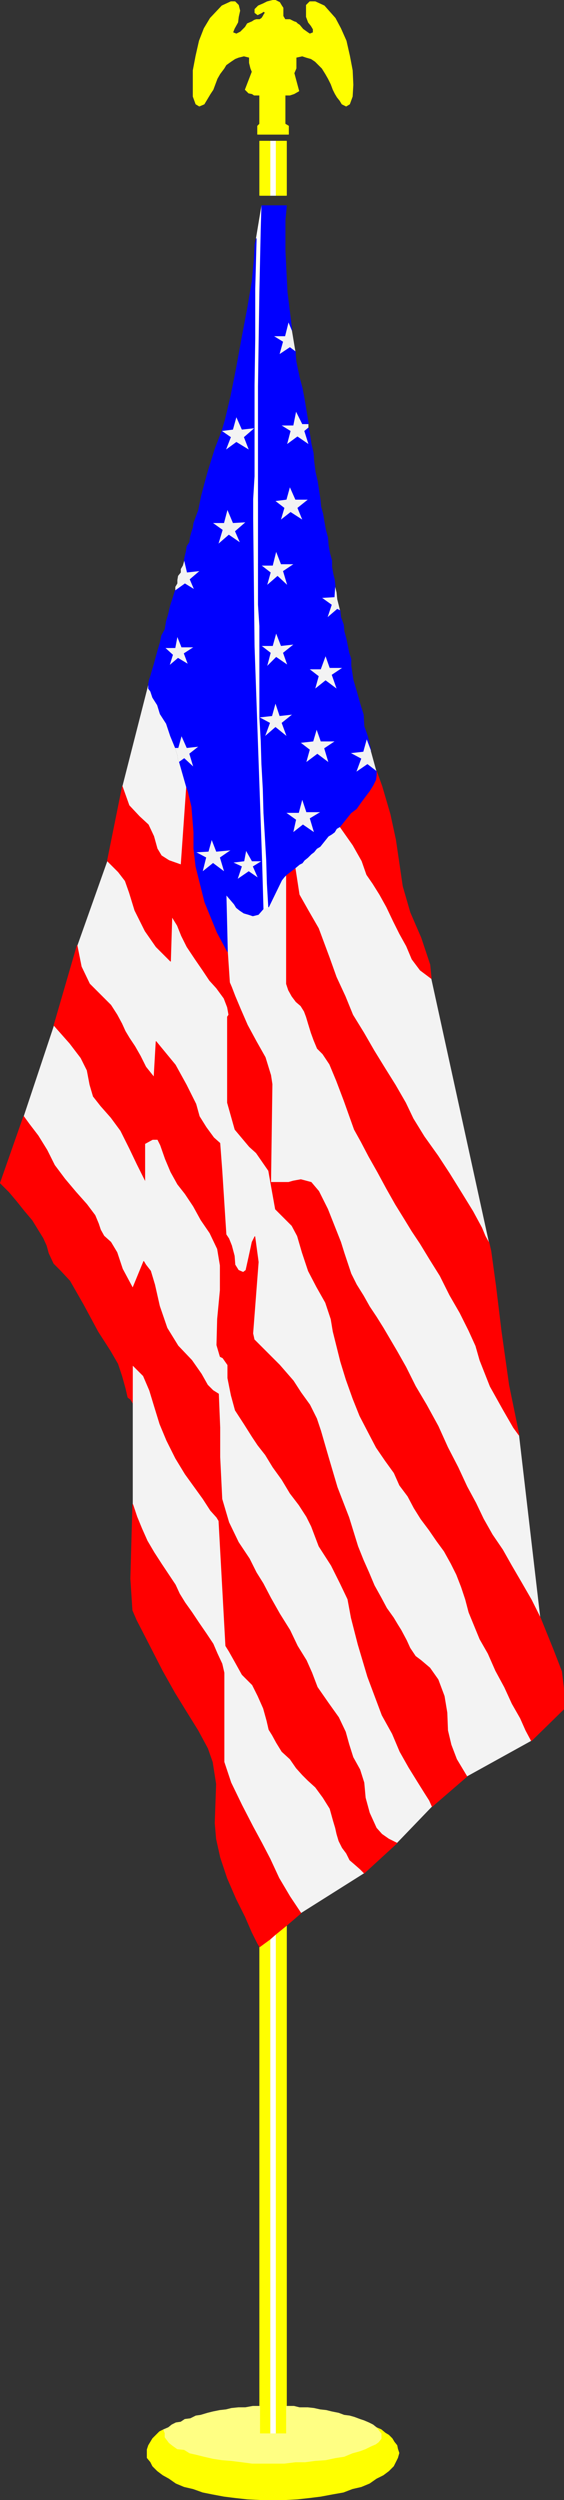 <?xml version="1.0" encoding="UTF-8" standalone="no"?>
<svg
   version="1.0"
   width="35.123mm"
   height="155.626mm"
   id="svg80"
   sodipodi:docname="USA 6.wmf"
   xmlns:inkscape="http://www.inkscape.org/namespaces/inkscape"
   xmlns:sodipodi="http://sodipodi.sourceforge.net/DTD/sodipodi-0.dtd"
   xmlns="http://www.w3.org/2000/svg"
   xmlns:svg="http://www.w3.org/2000/svg">
  <rect width="100%" height="100%" fill="#333333" stroke="none"/>
  <sodipodi:namedview
     id="namedview80"
     pagecolor="#ffffff"
     bordercolor="#000000"
     borderopacity="0.25"
     inkscape:showpageshadow="2"
     inkscape:pageopacity="0.0"
     inkscape:pagecheckerboard="0"
     inkscape:deskcolor="#d1d1d1"
     inkscape:document-units="mm" />
  <defs
     id="defs1">
    <pattern
       id="WMFhbasepattern"
       patternUnits="userSpaceOnUse"
       width="6"
       height="6"
       x="0"
       y="0" />
  </defs>
  <path
     style="fill:#f3f3f3;fill-opacity:1;fill-rule:evenodd;stroke:none"
     d="m 25.274,202.554 -7.106,20.037 0.969,4.848 1.938,4.04 2.584,2.585 2.422,2.424 1.453,2.262 1.13,2.101 0.807,1.778 0.969,1.616 1.292,1.939 1.292,2.262 1.292,2.585 1.938,2.424 0.484,-8.403 4.522,5.494 2.584,4.686 2.261,4.525 0.807,2.909 1.615,2.585 1.776,2.424 1.453,1.293 0.484,6.464 0.807,12.604 0.161,2.424 0.646,0.97 0.646,1.616 0.646,2.424 0.161,2.101 0.807,1.293 1.13,0.485 0.646,-0.485 0.646,-2.909 0.807,-3.717 0.646,-1.293 0.807,5.979 -1.292,16.805 0.323,1.454 2.584,2.585 3.391,3.393 3.23,3.717 1.776,2.747 2.099,2.909 1.615,3.232 0.969,2.909 1.776,6.14 2.099,7.11 2.745,7.11 2.099,6.787 1.292,3.232 1.292,2.909 1.292,3.07 1.615,2.909 1.292,2.424 1.615,2.262 0.969,1.616 0.807,1.293 1.292,2.424 0.807,1.778 1.292,1.939 1.292,0.97 2.099,1.778 1.938,2.747 1.453,3.878 0.646,3.878 0.162,4.201 0.807,3.393 1.292,3.393 2.422,4.04 15.181,-8.403 -1.292,-2.424 -1.292,-2.909 -1.938,-3.393 -1.776,-3.878 -2.099,-3.878 -1.776,-4.04 -1.938,-3.393 -2.584,-6.302 -0.807,-3.07 -0.969,-2.909 -1.13,-2.909 -1.292,-2.585 -1.615,-2.909 -1.776,-2.424 -1.776,-2.585 -1.938,-2.585 -1.615,-2.585 -1.453,-2.747 -1.938,-2.585 -1.292,-2.909 -2.099,-2.909 -2.099,-3.07 -1.776,-3.393 -2.099,-4.04 -1.615,-4.04 -1.615,-4.525 -1.292,-4.201 -0.969,-3.878 -0.807,-3.232 -0.484,-2.909 -1.292,-3.878 -2.099,-3.717 -1.938,-3.717 -1.453,-4.363 -1.13,-3.878 -1.292,-2.424 -1.776,-1.778 -1.13,-1.131 -0.969,-0.97 -1.13,-6.302 -0.484,-2.747 -2.907,-4.201 -1.615,-1.454 -3.391,-4.04 -1.776,-6.302 V 239.236 l 0.323,-0.485 -0.323,-1.778 -0.807,-2.101 -1.776,-2.424 -1.615,-1.778 -1.615,-2.424 -1.776,-2.585 -1.938,-2.909 -1.292,-2.585 -0.969,-2.424 -1.292,-2.101 -0.323,10.503 -0.969,-0.97 -2.422,-2.424 -2.584,-3.717 -2.422,-4.848 -1.292,-4.201 -0.969,-2.747 -1.615,-2.101 -2.584,-2.585 z"
     id="path1" />
  <path
     style="fill:#ff0000;fill-opacity:1;fill-rule:evenodd;stroke:none"
     d="m 18.168,222.43 -5.491,18.906 3.714,4.201 2.584,3.393 1.453,2.909 0.646,3.393 0.807,2.747 1.776,2.262 2.422,2.747 2.261,3.07 2.099,4.201 1.776,3.717 1.453,2.909 0.484,0.97 v -8.726 l 1.776,-0.97 h 1.13 l 0.646,1.293 1.13,3.232 1.292,3.07 1.615,2.909 1.776,2.262 1.938,2.909 1.776,3.232 2.099,3.07 1.776,3.717 0.646,3.878 v 5.817 l -0.646,6.787 -0.161,6.14 0.807,2.747 0.646,0.323 1.13,1.616 v 1.293 1.778 l 0.807,4.04 0.969,3.555 2.099,3.232 1.938,3.07 1.292,1.939 1.776,2.262 1.776,2.909 2.099,2.909 1.938,3.232 2.099,2.747 1.776,2.747 1.13,2.262 1.776,4.686 2.907,4.525 2.099,4.201 1.776,3.717 0.807,4.363 1.615,6.302 2.261,7.595 3.391,9.049 2.422,4.363 1.776,4.201 2.099,3.717 2.099,3.393 1.615,2.585 1.13,1.778 0.646,1.454 8.236,-7.11 -2.422,-4.04 -1.292,-3.393 -0.807,-3.393 -0.162,-4.201 -0.646,-3.878 -1.453,-3.878 -1.938,-2.747 -2.099,-1.778 -1.292,-0.97 -1.292,-1.939 -0.807,-1.778 -1.292,-2.424 -0.807,-1.293 -0.969,-1.616 -1.615,-2.262 -1.292,-2.424 -1.615,-2.909 -1.292,-3.07 -1.292,-2.909 -1.292,-3.232 -2.099,-6.787 -2.745,-7.11 -2.099,-7.11 -1.776,-6.14 -0.969,-2.909 -1.615,-3.232 -2.099,-2.909 -1.776,-2.747 -3.23,-3.717 -3.391,-3.393 -2.584,-2.585 -0.323,-1.454 1.292,-16.805 -0.807,-5.979 -0.646,1.293 -0.807,3.717 -0.646,2.909 -0.646,0.485 -1.13,-0.485 -0.807,-1.293 -0.161,-2.101 -0.646,-2.424 -0.646,-1.616 -0.646,-0.97 -0.161,-2.424 -0.807,-12.604 -0.484,-6.464 -1.453,-1.293 -1.776,-2.424 -1.615,-2.585 -0.807,-2.909 -2.261,-4.525 -2.584,-4.686 -4.522,-5.494 -0.484,8.403 -1.938,-2.424 -1.292,-2.585 -1.292,-2.262 -1.292,-1.939 -0.969,-1.616 -0.807,-1.778 -1.13,-2.101 -1.453,-2.262 -2.422,-2.424 -2.584,-2.585 -1.938,-4.04 -0.969,-4.848 v 0 z"
     id="path2" />
  <path
     style="fill:none;stroke:#ff0000;stroke-width:0.161px;stroke-linecap:round;stroke-linejoin:round;stroke-miterlimit:4;stroke-dasharray:none;stroke-opacity:1"
     d="m 18.168,222.43 -5.491,18.906 3.714,4.201 2.584,3.393 1.453,2.909 0.646,3.393 0.807,2.747 1.776,2.262 2.422,2.747 2.261,3.07 2.099,4.201 1.776,3.717 1.453,2.909 0.484,0.97 v -8.726 l 1.776,-0.97 h 1.13 l 0.646,1.293 1.13,3.232 1.292,3.07 1.615,2.909 1.776,2.262 1.938,2.909 1.776,3.232 2.099,3.07 1.776,3.717 0.646,3.878 v 5.817 l -0.646,6.787 -0.161,6.14 0.807,2.747 0.646,0.323 1.13,1.616 v 1.293 1.778 l 0.807,4.04 0.969,3.555 2.099,3.232 1.938,3.07 1.292,1.939 1.776,2.262 1.776,2.909 2.099,2.909 1.938,3.232 2.099,2.747 1.776,2.747 1.13,2.262 1.776,4.686 2.907,4.525 2.099,4.201 1.776,3.717 0.807,4.363 1.615,6.302 2.261,7.595 3.391,9.049 2.422,4.363 1.776,4.201 2.099,3.717 2.099,3.393 1.615,2.585 1.13,1.778 0.646,1.454 8.236,-7.11 -2.422,-4.04 -1.292,-3.393 -0.807,-3.393 -0.162,-4.201 -0.646,-3.878 -1.453,-3.878 -1.938,-2.747 -2.099,-1.778 -1.292,-0.97 -1.292,-1.939 -0.807,-1.778 -1.292,-2.424 -0.807,-1.293 -0.969,-1.616 -1.615,-2.262 -1.292,-2.424 -1.615,-2.909 -1.292,-3.07 -1.292,-2.909 -1.292,-3.232 -2.099,-6.787 -2.745,-7.11 -2.099,-7.11 -1.776,-6.14 -0.969,-2.909 -1.615,-3.232 -2.099,-2.909 -1.776,-2.747 -3.23,-3.717 -3.391,-3.393 -2.584,-2.585 -0.323,-1.454 1.292,-16.805 -0.807,-5.979 -0.646,1.293 -0.807,3.717 -0.646,2.909 -0.646,0.485 -1.13,-0.485 -0.807,-1.293 -0.161,-2.101 -0.646,-2.424 -0.646,-1.616 -0.646,-0.97 -0.161,-2.424 -0.807,-12.604 -0.484,-6.464 -1.453,-1.293 -1.776,-2.424 -1.615,-2.585 -0.807,-2.909 -2.261,-4.525 -2.584,-4.686 -4.522,-5.494 -0.484,8.403 -1.938,-2.424 -1.292,-2.585 -1.292,-2.262 -1.292,-1.939 -0.969,-1.616 -0.807,-1.778 -1.13,-2.101 -1.453,-2.262 -2.422,-2.424 -2.584,-2.585 -1.938,-4.04 -0.969,-4.848 v 0"
     id="path3" />
  <path
     style="fill:#f3f3f3;fill-opacity:1;fill-rule:evenodd;stroke:none"
     d="m 12.677,241.336 -7.106,21.33 1.292,1.778 2.099,2.747 2.099,3.393 1.776,3.555 2.422,3.232 2.584,3.07 2.584,2.909 1.938,2.585 0.807,1.939 0.484,1.454 0.807,1.454 1.615,1.454 1.453,2.424 1.292,3.878 2.422,4.525 2.584,-6.302 0.484,0.808 1.13,1.454 0.969,3.232 1.13,5.009 1.776,5.171 2.584,4.201 3.23,3.393 2.261,3.232 1.453,2.585 1.292,1.293 1.292,0.808 0.323,7.918 v 6.948 l 0.484,9.857 1.615,5.494 2.261,4.686 2.584,3.878 1.615,3.232 1.615,2.585 1.776,3.393 2.099,3.717 2.422,3.878 1.776,3.717 2.099,3.393 1.292,2.909 1.292,3.393 2.584,3.717 2.422,3.393 1.615,3.393 0.807,2.909 0.969,3.07 1.615,2.909 0.969,3.07 0.323,3.555 0.969,3.555 1.615,3.555 1.292,1.454 1.615,1.131 1.938,0.97 8.236,-8.564 -0.646,-1.454 -1.13,-1.778 -1.615,-2.585 -2.099,-3.393 -2.099,-3.717 -1.776,-4.201 -2.422,-4.363 -3.391,-9.049 -2.261,-7.595 -1.615,-6.302 -0.807,-4.363 -1.776,-3.717 -2.099,-4.201 -2.907,-4.525 -1.776,-4.686 -1.13,-2.262 -1.776,-2.747 -2.099,-2.747 -1.938,-3.232 -2.099,-2.909 -1.776,-2.909 -1.776,-2.262 -1.292,-1.939 -1.938,-3.07 -2.099,-3.232 -0.969,-3.555 -0.807,-4.04 v -1.778 -1.293 l -1.13,-1.616 -0.646,-0.323 -0.807,-2.747 0.161,-6.14 0.646,-6.787 v -5.817 l -0.646,-3.878 -1.776,-3.717 -2.099,-3.07 -1.776,-3.232 -1.938,-2.909 -1.776,-2.262 -1.615,-2.909 -1.292,-3.07 -1.13,-3.232 -0.646,-1.293 h -1.13 l -1.776,0.97 v 8.726 l -0.484,-0.97 -1.453,-2.909 -1.776,-3.717 -2.099,-4.201 -2.261,-3.07 -2.422,-2.747 -1.776,-2.262 -0.807,-2.747 -0.646,-3.393 -1.453,-2.909 -2.584,-3.393 -3.714,-4.201 z"
     id="path4" />
  <path
     style="fill:#ff0000;fill-opacity:1;fill-rule:evenodd;stroke:none"
     d="m 5.572,262.666 -5.491,15.674 2.099,2.101 1.776,2.101 1.938,2.424 1.776,2.101 1.292,2.101 1.292,2.101 0.807,1.778 0.484,1.778 1.13,2.424 1.615,1.616 2.261,2.424 3.23,5.656 3.391,6.302 2.907,4.525 1.776,3.07 0.969,2.909 0.807,2.909 0.484,2.101 0.646,0.485 0.484,0.808 v -8.726 l 2.422,2.424 1.453,3.393 1.13,3.717 1.292,4.201 1.615,3.878 2.099,4.201 2.261,3.717 2.099,2.909 2.099,2.909 1.776,2.747 1.453,1.616 0.484,0.808 1.615,29.41 0.807,1.293 1.453,2.585 1.615,2.909 2.422,2.424 1.292,2.585 1.292,2.909 0.807,2.909 0.484,2.101 0.807,1.293 0.969,1.778 1.292,2.101 1.938,1.778 1.453,2.101 1.453,1.616 1.292,1.293 1.776,1.616 1.776,2.424 1.615,2.585 0.807,2.909 0.484,1.616 0.323,1.454 0.484,1.616 0.807,1.616 0.969,1.293 0.807,1.616 1.13,0.97 1.292,1.131 0.969,0.97 7.752,-7.11 -1.938,-0.97 -1.615,-1.131 -1.292,-1.454 -1.615,-3.555 -0.969,-3.555 -0.323,-3.555 -0.969,-3.07 -1.615,-2.909 -0.969,-3.07 -0.807,-2.909 -1.615,-3.393 -2.422,-3.393 -2.584,-3.717 -1.292,-3.393 -1.292,-2.909 -2.099,-3.393 -1.776,-3.717 -2.422,-3.878 -2.099,-3.717 -1.776,-3.393 -1.615,-2.585 -1.615,-3.232 -2.584,-3.878 -2.261,-4.686 -1.615,-5.494 -0.484,-9.857 v -6.948 l -0.323,-7.918 -1.292,-0.808 -1.292,-1.293 -1.453,-2.585 -2.261,-3.232 -3.23,-3.393 -2.584,-4.201 -1.776,-5.171 -1.13,-5.009 -0.969,-3.232 -1.13,-1.454 -0.484,-0.808 -2.584,6.302 -2.422,-4.525 -1.292,-3.878 -1.453,-2.424 -1.615,-1.454 -0.807,-1.454 -0.484,-1.454 -0.807,-1.939 -1.938,-2.585 -2.584,-2.909 -2.584,-3.07 -2.422,-3.232 -1.776,-3.555 -2.099,-3.393 -2.099,-2.747 -1.292,-1.778 z"
     id="path5" />
  <path
     style="fill:none;stroke:#ff0000;stroke-width:0.161px;stroke-linecap:round;stroke-linejoin:round;stroke-miterlimit:4;stroke-dasharray:none;stroke-opacity:1"
     d="m 5.572,262.666 -5.491,15.674 2.099,2.101 1.776,2.101 1.938,2.424 1.776,2.101 1.292,2.101 1.292,2.101 0.807,1.778 0.484,1.778 1.13,2.424 1.615,1.616 2.261,2.424 3.23,5.656 3.391,6.302 2.907,4.525 1.776,3.07 0.969,2.909 0.807,2.909 0.484,2.101 0.646,0.485 0.484,0.808 v -8.726 l 2.422,2.424 1.453,3.393 1.13,3.717 1.292,4.201 1.615,3.878 2.099,4.201 2.261,3.717 2.099,2.909 2.099,2.909 1.776,2.747 1.453,1.616 0.484,0.808 1.615,29.41 0.807,1.293 1.453,2.585 1.615,2.909 2.422,2.424 1.292,2.585 1.292,2.909 0.807,2.909 0.484,2.101 0.807,1.293 0.969,1.778 1.292,2.101 1.938,1.778 1.453,2.101 1.453,1.616 1.292,1.293 1.776,1.616 1.776,2.424 1.615,2.585 0.807,2.909 0.484,1.616 0.323,1.454 0.484,1.616 0.807,1.616 0.969,1.293 0.807,1.616 1.13,0.97 1.292,1.131 0.969,0.97 7.752,-7.11 -1.938,-0.97 -1.615,-1.131 -1.292,-1.454 -1.615,-3.555 -0.969,-3.555 -0.323,-3.555 -0.969,-3.07 -1.615,-2.909 -0.969,-3.07 -0.807,-2.909 -1.615,-3.393 -2.422,-3.393 -2.584,-3.717 -1.292,-3.393 -1.292,-2.909 -2.099,-3.393 -1.776,-3.717 -2.422,-3.878 -2.099,-3.717 -1.776,-3.393 -1.615,-2.585 -1.615,-3.232 -2.584,-3.878 -2.261,-4.686 -1.615,-5.494 -0.484,-9.857 v -6.948 l -0.323,-7.918 -1.292,-0.808 -1.292,-1.293 -1.453,-2.585 -2.261,-3.232 -3.23,-3.393 -2.584,-4.201 -1.776,-5.171 -1.13,-5.009 -0.969,-3.232 -1.13,-1.454 -0.484,-0.808 -2.584,6.302 -2.422,-4.525 -1.292,-3.878 -1.453,-2.424 -1.615,-1.454 -0.807,-1.454 -0.484,-1.454 -0.807,-1.939 -1.938,-2.585 -2.584,-2.909 -2.584,-3.07 -2.422,-3.232 -1.776,-3.555 -2.099,-3.393 -2.099,-2.747 -1.292,-1.778 v 0"
     id="path6" />
  <path
     style="fill:#f3f3f3;fill-opacity:1;fill-rule:evenodd;stroke:none"
     d="m 63.226,213.381 -1.292,0.485 -1.13,1.293 -1.292,0.323 -0.969,-0.323 -1.13,-0.323 -0.969,-0.646 -0.807,-0.646 -0.484,-0.808 -1.938,-2.262 0.323,13.412 0.484,7.272 0.484,1.131 0.807,2.101 1.292,3.07 1.615,3.717 2.099,3.878 2.099,3.717 1.292,4.201 0.323,2.101 -0.323,23.108 h 4.199 l 1.13,-0.323 1.776,-0.323 2.422,0.646 1.776,2.101 2.099,4.201 3.068,7.756 0.807,2.585 0.807,2.424 0.807,2.424 1.292,2.585 1.615,2.585 1.453,2.585 1.615,2.424 1.615,2.585 1.615,2.747 1.615,2.747 2.099,3.717 2.261,4.525 2.584,4.363 2.745,5.009 2.261,5.009 2.422,4.686 2.099,4.525 2.099,3.878 1.776,3.717 2.099,3.717 2.422,3.555 2.099,3.717 2.261,3.878 2.422,4.201 2.099,4.201 -5.006,-42.983 -1.292,-1.778 -2.422,-4.201 -3.068,-5.494 -2.422,-6.14 -0.969,-3.393 -1.615,-3.555 -2.099,-4.201 -2.422,-4.201 -2.261,-4.525 -2.422,-3.878 -2.261,-3.717 -1.938,-2.909 -1.776,-2.909 -2.099,-3.393 -2.099,-3.717 -2.099,-3.878 -2.099,-3.717 -1.776,-3.393 -1.615,-2.909 -0.807,-2.262 -1.615,-4.525 -1.776,-4.686 -1.615,-3.878 -1.615,-2.424 -1.292,-1.293 -0.807,-1.939 -0.646,-1.778 -0.646,-2.101 -0.484,-1.616 -0.484,-1.293 -0.807,-1.293 -1.13,-0.97 -0.969,-1.293 -0.807,-1.454 -0.323,-0.97 -0.161,-0.485 v -25.693 l -0.484,0.485 -0.646,0.808 -3.068,6.302 z"
     id="path7" />
  <path
     style="fill:#ffffff;fill-opacity:1;fill-rule:evenodd;stroke:none"
     d="m 63.226,213.381 -0.323,-5.494 -0.161,-5.494 -0.323,-5.656 -0.323,-5.494 -0.161,-5.656 -0.323,-5.817 -0.161,-5.494 -0.323,-5.494 v -4.201 -4.201 -4.201 -4.201 -4.686 l -0.323,-5.009 v -4.686 -4.848 -3.878 -3.717 -3.555 -3.717 -26.986 L 61.126,68.757 61.449,53.891 61.611,48.396 60.319,56.153 59.996,67.949 v 11.635 l -0.161,10.988 v 10.18 5.817 5.494 l -0.323,5.333 v 4.848 l 0.323,29.733 1.776,50.578 0.323,11.311 1.292,-0.485 z"
     id="path8" />
  <path
     style="fill:none;stroke:#ffffff;stroke-width:0.161px;stroke-linecap:round;stroke-linejoin:round;stroke-miterlimit:4;stroke-dasharray:none;stroke-opacity:1"
     d="m 63.226,213.381 -0.323,-5.494 -0.161,-5.494 -0.323,-5.656 -0.323,-5.494 -0.161,-5.656 -0.323,-5.817 -0.161,-5.494 -0.323,-5.494 v -4.201 -4.201 -4.201 -4.201 -4.686 l -0.323,-5.009 v -4.686 -4.848 -3.878 -3.717 -3.555 -3.717 -26.986 L 61.126,68.757 61.449,53.891 61.611,48.396 60.319,56.153 59.996,67.949 v 11.635 l -0.161,10.988 v 10.18 5.817 5.494 l -0.323,5.333 v 4.848 l 0.323,29.733 1.776,50.578 0.323,11.311 1.292,-0.485 v 0"
     id="path9" />
  <path
     style="fill:#ff0000;fill-opacity:1;fill-rule:evenodd;stroke:none"
     d="m 69.524,204.17 -2.099,1.616 v 25.693 l 0.161,0.485 0.323,0.97 0.807,1.454 0.969,1.293 1.13,0.97 0.807,1.293 0.484,1.293 0.484,1.616 0.646,2.101 0.646,1.778 0.807,1.939 1.292,1.293 1.615,2.424 1.615,3.878 1.776,4.686 1.615,4.525 0.807,2.262 1.615,2.909 1.776,3.393 2.099,3.717 2.099,3.878 2.099,3.717 2.099,3.393 1.776,2.909 1.938,2.909 2.261,3.717 2.422,3.878 2.261,4.525 2.422,4.201 2.099,4.201 1.615,3.555 0.969,3.393 2.422,6.14 3.068,5.494 2.422,4.201 1.292,1.778 -2.422,-11.796 -1.776,-12.604 -1.292,-10.665 -1.13,-8.241 -0.484,-2.101 -0.807,-1.454 -0.807,-1.939 -2.099,-3.878 -2.584,-4.201 -2.907,-4.686 -2.745,-4.201 -3.23,-4.525 -2.584,-4.201 -1.776,-3.717 -2.422,-4.201 -2.422,-3.878 -2.584,-4.201 -2.422,-4.201 -2.584,-4.201 -1.776,-4.363 -2.099,-4.525 -1.615,-4.525 -2.584,-6.948 -2.422,-4.201 -2.099,-3.717 z"
     id="path10" />
  <path
     style="fill:none;stroke:#ff0000;stroke-width:0.161px;stroke-linecap:round;stroke-linejoin:round;stroke-miterlimit:4;stroke-dasharray:none;stroke-opacity:1"
     d="m 69.524,204.17 -2.099,1.616 v 25.693 l 0.161,0.485 0.323,0.97 0.807,1.454 0.969,1.293 1.13,0.97 0.807,1.293 0.484,1.293 0.484,1.616 0.646,2.101 0.646,1.778 0.807,1.939 1.292,1.293 1.615,2.424 1.615,3.878 1.776,4.686 1.615,4.525 0.807,2.262 1.615,2.909 1.776,3.393 2.099,3.717 2.099,3.878 2.099,3.717 2.099,3.393 1.776,2.909 1.938,2.909 2.261,3.717 2.422,3.878 2.261,4.525 2.422,4.201 2.099,4.201 1.615,3.555 0.969,3.393 2.422,6.14 3.068,5.494 2.422,4.201 1.292,1.778 -2.422,-11.796 -1.776,-12.604 -1.292,-10.665 -1.13,-8.241 -0.484,-2.101 -0.807,-1.454 -0.807,-1.939 -2.099,-3.878 -2.584,-4.201 -2.907,-4.686 -2.745,-4.201 -3.23,-4.525 -2.584,-4.201 -1.776,-3.717 -2.422,-4.201 -2.422,-3.878 -2.584,-4.201 -2.422,-4.201 -2.584,-4.201 -1.776,-4.363 -2.099,-4.525 -1.615,-4.525 -2.584,-6.948 -2.422,-4.201 -2.099,-3.717 -0.969,-6.302 v 0"
     id="path11" />
  <path
     style="fill:#ff0000;fill-opacity:1;fill-rule:evenodd;stroke:none"
     d="m 63.71,278.179 1.13,6.302 0.969,0.97 1.13,1.131 1.776,1.778 1.292,2.424 1.13,3.878 1.453,4.363 1.938,3.717 2.099,3.717 1.292,3.878 0.484,2.909 0.807,3.232 0.969,3.878 1.292,4.201 1.615,4.525 1.615,4.04 2.099,4.04 1.776,3.393 2.099,3.07 2.099,2.909 1.292,2.909 1.938,2.585 1.453,2.747 1.615,2.585 1.938,2.585 1.776,2.585 1.776,2.424 1.615,2.909 1.292,2.585 1.13,2.909 0.969,2.909 0.807,3.07 2.584,6.302 1.938,3.393 1.776,4.04 2.099,3.878 1.776,3.878 1.938,3.393 1.292,2.909 1.292,2.424 7.59,-7.433 v -4.848 l -0.484,-4.04 -1.938,-5.009 -3.068,-7.595 -2.099,-4.201 -2.422,-4.201 -2.261,-3.878 -2.099,-3.717 -2.422,-3.555 -2.099,-3.717 -1.776,-3.717 -2.099,-3.878 -2.099,-4.525 -2.422,-4.686 -2.261,-5.009 -2.745,-5.009 -2.584,-4.363 -2.261,-4.525 -2.099,-3.717 -1.615,-2.747 -1.615,-2.747 -1.615,-2.585 -1.615,-2.424 -1.453,-2.585 -1.615,-2.585 -1.292,-2.585 -0.807,-2.424 -0.807,-2.424 -0.807,-2.585 -3.068,-7.756 -2.099,-4.201 -1.776,-2.101 -2.422,-0.646 -1.776,0.323 -1.13,0.323 h -4.199 z"
     id="path12" />
  <path
     style="fill:none;stroke:#ff0000;stroke-width:0.161px;stroke-linecap:round;stroke-linejoin:round;stroke-miterlimit:4;stroke-dasharray:none;stroke-opacity:1"
     d="m 63.71,278.179 1.13,6.302 0.969,0.97 1.13,1.131 1.776,1.778 1.292,2.424 1.13,3.878 1.453,4.363 1.938,3.717 2.099,3.717 1.292,3.878 0.484,2.909 0.807,3.232 0.969,3.878 1.292,4.201 1.615,4.525 1.615,4.04 2.099,4.04 1.776,3.393 2.099,3.07 2.099,2.909 1.292,2.909 1.938,2.585 1.453,2.747 1.615,2.585 1.938,2.585 1.776,2.585 1.776,2.424 1.615,2.909 1.292,2.585 1.13,2.909 0.969,2.909 0.807,3.07 2.584,6.302 1.938,3.393 1.776,4.04 2.099,3.878 1.776,3.878 1.938,3.393 1.292,2.909 1.292,2.424 7.59,-7.433 v -4.848 l -0.484,-4.04 -1.938,-5.009 -3.068,-7.595 -2.099,-4.201 -2.422,-4.201 -2.261,-3.878 -2.099,-3.717 -2.422,-3.555 -2.099,-3.717 -1.776,-3.717 -2.099,-3.878 -2.099,-4.525 -2.422,-4.686 -2.261,-5.009 -2.745,-5.009 -2.584,-4.363 -2.261,-4.525 -2.099,-3.717 -1.615,-2.747 -1.615,-2.747 -1.615,-2.585 -1.615,-2.424 -1.453,-2.585 -1.615,-2.585 -1.292,-2.585 -0.807,-2.424 -0.807,-2.424 -0.807,-2.585 -3.068,-7.756 -2.099,-4.201 -1.776,-2.101 -2.422,-0.646 -1.776,0.323 -1.13,0.323 h -4.199 v 0"
     id="path13" />
  <path
     style="fill:#f3f3f3;fill-opacity:1;fill-rule:evenodd;stroke:none"
     d="m 31.249,330.05 v 23.915 l 0.484,1.454 0.484,1.454 1.13,2.747 1.292,2.909 1.615,2.747 1.776,2.747 1.615,2.424 1.615,2.424 0.969,2.101 1.292,2.101 1.615,2.262 1.615,2.424 1.776,2.585 1.615,2.424 0.969,2.262 1.13,2.424 0.484,2.101 v 21.007 l 1.615,4.848 2.584,5.333 2.584,5.009 2.099,3.878 1.938,3.717 2.099,4.525 2.584,4.363 2.584,3.878 14.858,-9.372 -0.969,-0.97 -1.292,-1.131 -1.13,-0.97 -0.807,-1.616 -0.969,-1.293 -0.807,-1.616 -0.484,-1.616 -0.323,-1.454 -0.484,-1.616 -0.807,-2.909 -1.615,-2.585 -1.776,-2.424 -1.776,-1.616 -1.292,-1.293 -1.453,-1.616 -1.453,-2.101 -1.938,-1.778 -1.292,-2.101 -0.969,-1.778 -0.807,-1.293 -0.484,-2.101 -0.807,-2.909 -1.292,-2.909 -1.292,-2.585 -2.422,-2.424 -1.615,-2.909 -1.453,-2.585 -0.807,-1.293 -1.615,-29.41 -0.484,-0.808 -1.453,-1.616 -1.776,-2.747 -2.099,-2.909 -2.099,-2.909 -2.261,-3.717 -2.099,-4.201 -1.615,-3.878 -1.292,-4.201 -1.13,-3.717 -1.453,-3.393 -2.422,-2.424 z"
     id="path14" />
  <path
     style="fill:#ffff00;fill-opacity:1;fill-rule:evenodd;stroke:none"
     d="M 67.424,566.134 V 453.021 l -2.584,2.101 v 117.477 h 2.584 v -6.464 z"
     id="path15" />
  <path
     style="fill:none;stroke:#ffff00;stroke-width:0.161px;stroke-linecap:round;stroke-linejoin:round;stroke-miterlimit:4;stroke-dasharray:none;stroke-opacity:1"
     d="M 67.424,566.134 V 453.021 l -2.584,2.101 v 117.477 h 2.584 v -6.464 0"
     id="path16" />
  <path
     style="fill:#ffffff;fill-opacity:1;fill-rule:evenodd;stroke:none"
     d="m 63.387,456.252 0.161,116.346 h 1.292 V 455.121 l -1.292,1.131 v 0 z"
     id="path17" />
  <path
     style="fill:none;stroke:#ffffff;stroke-width:0.161px;stroke-linecap:round;stroke-linejoin:round;stroke-miterlimit:4;stroke-dasharray:none;stroke-opacity:1"
     d="m 63.387,456.252 0.161,116.346 h 1.292 V 455.121 l -1.292,1.131 v 0"
     id="path18" />
  <path
     style="fill:#ffff00;fill-opacity:1;fill-rule:evenodd;stroke:none"
     d="m 61.126,566.134 v 6.464 h 2.422 v -116.346 l -2.422,1.778 v 108.104 z"
     id="path19" />
  <path
     style="fill:none;stroke:#ffff00;stroke-width:0.161px;stroke-linecap:round;stroke-linejoin:round;stroke-miterlimit:4;stroke-dasharray:none;stroke-opacity:1"
     d="m 61.126,566.134 v 6.464 h 2.422 v -116.346 l -2.422,1.778 v 108.104 0"
     id="path20" />
  <path
     style="fill:#ff0000;fill-opacity:1;fill-rule:evenodd;stroke:none"
     d="m 31.249,353.965 -0.484,17.452 0.484,7.433 0.969,2.262 2.745,5.332 3.391,6.625 2.907,5.171 2.584,4.201 2.907,4.686 2.261,4.201 1.13,3.232 0.807,5.171 -0.323,9.211 0.323,3.717 0.969,4.363 1.615,4.848 2.099,4.848 2.099,4.201 1.615,3.717 1.292,2.585 0.484,0.808 2.422,-1.778 1.292,-1.131 2.584,-2.101 3.391,-2.909 -2.584,-3.878 -2.584,-4.363 -2.099,-4.525 -1.938,-3.717 -2.099,-3.878 -2.584,-5.009 -2.584,-5.333 -1.615,-4.848 v -21.007 l -0.484,-2.101 -1.13,-2.424 -0.969,-2.262 -1.615,-2.424 -1.776,-2.585 -1.615,-2.424 -1.615,-2.262 -1.292,-2.101 -0.969,-2.101 -1.615,-2.424 -1.615,-2.424 -1.776,-2.747 -1.615,-2.747 -1.292,-2.909 -1.13,-2.747 -0.484,-1.454 -0.484,-1.454 z"
     id="path21" />
  <path
     style="fill:none;stroke:#ff0000;stroke-width:0.161px;stroke-linecap:round;stroke-linejoin:round;stroke-miterlimit:4;stroke-dasharray:none;stroke-opacity:1"
     d="m 31.249,353.965 -0.484,17.452 0.484,7.433 0.969,2.262 2.745,5.332 3.391,6.625 2.907,5.171 2.584,4.201 2.907,4.686 2.261,4.201 1.13,3.232 0.807,5.171 -0.323,9.211 0.323,3.717 0.969,4.363 1.615,4.848 2.099,4.848 2.099,4.201 1.615,3.717 1.292,2.585 0.484,0.808 2.422,-1.778 1.292,-1.131 2.584,-2.101 3.391,-2.909 -2.584,-3.878 -2.584,-4.363 -2.099,-4.525 -1.938,-3.717 -2.099,-3.878 -2.584,-5.009 -2.584,-5.333 -1.615,-4.848 v -21.007 l -0.484,-2.101 -1.13,-2.424 -0.969,-2.262 -1.615,-2.424 -1.776,-2.585 -1.615,-2.424 -1.615,-2.262 -1.292,-2.101 -0.969,-2.101 -1.615,-2.424 -1.615,-2.424 -1.776,-2.747 -1.615,-2.747 -1.292,-2.909 -1.13,-2.747 -0.484,-1.454 -0.484,-1.454 v 0"
     id="path22" />
  <path
     style="fill:#f3f3f3;fill-opacity:1;fill-rule:evenodd;stroke:none"
     d="m 80.021,194.475 -0.807,0.485 -0.484,0.808 -0.646,0.485 -0.807,0.485 -0.646,0.808 -0.646,0.808 -0.646,0.808 -0.807,0.485 -0.646,0.808 -0.646,0.485 -0.807,0.808 -0.807,0.646 -0.484,0.646 -0.646,0.323 -0.969,0.808 0.969,6.302 2.099,3.717 2.422,4.201 2.584,6.948 1.615,4.525 2.099,4.525 1.776,4.363 2.584,4.201 2.422,4.201 2.584,4.201 2.422,3.878 2.422,4.201 1.776,3.717 2.584,4.201 3.23,4.525 2.745,4.201 2.907,4.686 2.584,4.201 2.099,3.878 0.807,1.939 0.807,1.454 -13.566,-62.051 -2.584,-1.939 -1.938,-2.585 -1.292,-3.07 -1.615,-2.909 -1.453,-2.909 -1.615,-3.393 -1.615,-2.909 -1.615,-2.585 -1.453,-2.101 -1.13,-3.232 -2.099,-3.717 z"
     id="path23" />
  <path
     style="fill:#ff0000;fill-opacity:1;fill-rule:evenodd;stroke:none"
     d="m 53.536,223.884 -2.422,-4.525 -2.907,-7.11 -2.099,-8.403 -0.484,-4.201 v -3.878 l -0.484,-5.979 -0.807,-3.393 -0.484,-1.454 -1.292,18.421 -2.745,-0.97 -1.776,-1.131 -0.969,-1.616 -0.807,-2.909 -1.292,-2.747 -2.099,-1.939 -2.422,-2.585 -1.615,-4.525 -3.553,17.613 2.584,2.585 1.615,2.101 0.969,2.747 1.292,4.201 2.422,4.848 2.584,3.717 2.422,2.424 0.969,0.97 0.323,-10.503 1.292,2.101 0.969,2.424 1.292,2.585 1.938,2.909 1.776,2.585 1.615,2.424 1.615,1.778 1.776,2.424 0.807,2.101 0.323,1.778 -0.323,0.485 v 20.199 l 1.776,6.302 3.391,4.04 1.615,1.454 2.907,4.201 0.484,2.747 0.323,-23.108 -0.323,-2.101 -1.292,-4.201 -2.099,-3.717 -2.099,-3.878 -1.615,-3.717 -1.292,-3.07 -0.807,-2.101 -0.484,-1.131 -0.484,-7.272 z"
     id="path24" />
  <path
     style="fill:none;stroke:#ff0000;stroke-width:0.161px;stroke-linecap:round;stroke-linejoin:round;stroke-miterlimit:4;stroke-dasharray:none;stroke-opacity:1"
     d="m 53.536,223.884 -2.422,-4.525 -2.907,-7.11 -2.099,-8.403 -0.484,-4.201 v -3.878 l -0.484,-5.979 -0.807,-3.393 -0.484,-1.454 -1.292,18.421 -2.745,-0.97 -1.776,-1.131 -0.969,-1.616 -0.807,-2.909 -1.292,-2.747 -2.099,-1.939 -2.422,-2.585 -1.615,-4.525 -3.553,17.613 2.584,2.585 1.615,2.101 0.969,2.747 1.292,4.201 2.422,4.848 2.584,3.717 2.422,2.424 0.969,0.97 0.323,-10.503 1.292,2.101 0.969,2.424 1.292,2.585 1.938,2.909 1.776,2.585 1.615,2.424 1.615,1.778 1.776,2.424 0.807,2.101 0.323,1.778 -0.323,0.485 v 20.199 l 1.776,6.302 3.391,4.04 1.615,1.454 2.907,4.201 0.484,2.747 0.323,-23.108 -0.323,-2.101 -1.292,-4.201 -2.099,-3.717 -2.099,-3.878 -1.615,-3.717 -1.292,-3.07 -0.807,-2.101 -0.484,-1.131 -0.484,-7.272 v 0"
     id="path25" />
  <path
     style="fill:#0000ff;fill-opacity:1;fill-rule:evenodd;stroke:none"
     d="m 53.536,223.884 -0.323,-13.412 1.938,2.262 0.484,0.808 0.807,0.646 0.969,0.646 1.13,0.323 0.969,0.323 1.292,-0.323 1.13,-1.293 -0.323,-11.311 -2.099,1.293 1.13,2.585 -2.099,-1.454 -2.584,1.778 0.969,-2.909 -2.099,-0.97 -0.484,-2.909 -2.584,1.778 0.969,3.232 -2.584,-1.939 -2.422,1.939 0.807,-3.232 -2.422,-1.293 -0.484,-0.808 0.484,4.201 2.099,8.403 2.907,7.11 2.422,4.525 z"
     id="path26" />
  <path
     style="fill:none;stroke:#0000ff;stroke-width:0.161px;stroke-linecap:round;stroke-linejoin:round;stroke-miterlimit:4;stroke-dasharray:none;stroke-opacity:1"
     d="m 53.536,223.884 -0.323,-13.412 1.938,2.262 0.484,0.808 0.807,0.646 0.969,0.646 1.13,0.323 0.969,0.323 1.292,-0.323 1.13,-1.293 -0.323,-11.311 -2.099,1.293 1.13,2.585 -2.099,-1.454 -2.584,1.778 0.969,-2.909 -2.099,-0.97 -0.484,-2.909 -2.584,1.778 0.969,3.232 -2.584,-1.939 -2.422,1.939 0.807,-3.232 -2.422,-1.293 -0.484,-0.808 0.484,4.201 2.099,8.403 2.907,7.11 2.422,4.525 v 0"
     id="path27" />
  <path
     style="fill:#0000ff;fill-opacity:1;fill-rule:evenodd;stroke:none"
     d="m 60.803,117.881 h 4.037 l 2.584,-0.323 0.807,-2.909 1.292,2.909 h 2.907 l 2.907,-0.162 -0.323,-2.101 -0.323,-2.101 -0.484,-2.101 -0.323,-2.424 -0.161,-2.101 -0.484,-2.101 -0.323,-2.101 -0.323,-1.778 -0.969,0.808 0.969,3.07 -2.584,-1.778 -2.422,1.778 0.807,-3.07 -2.099,-1.293 h 2.745 l 0.646,-3.232 1.453,2.909 h 1.453 l -0.484,-2.909 -0.484,-2.909 -0.484,-2.585 -0.646,-2.424 -0.484,-2.262 -0.323,-1.616 -0.161,-1.616 v -0.808 l -1.292,-0.97 -2.422,1.616 0.807,-2.909 -2.099,-1.293 h 2.584 l 0.807,-3.232 0.807,1.939 -1.13,-9.049 -0.484,-9.695 v -7.272 l 0.323,-3.393 H 61.611 L 61.449,53.891 61.126,68.757 60.803,90.895 v 26.986 z"
     id="path28" />
  <path
     style="fill:none;stroke:#0000ff;stroke-width:0.161px;stroke-linecap:round;stroke-linejoin:round;stroke-miterlimit:4;stroke-dasharray:none;stroke-opacity:1"
     d="m 60.803,117.881 h 4.037 l 2.584,-0.323 0.807,-2.909 1.292,2.909 h 2.907 l 2.907,-0.162 -0.323,-2.101 -0.323,-2.101 -0.484,-2.101 -0.323,-2.424 -0.161,-2.101 -0.484,-2.101 -0.323,-2.101 -0.323,-1.778 -0.969,0.808 0.969,3.07 -2.584,-1.778 -2.422,1.778 0.807,-3.07 -2.099,-1.293 h 2.745 l 0.646,-3.232 1.453,2.909 h 1.453 l -0.484,-2.909 -0.484,-2.909 -0.484,-2.585 -0.646,-2.424 -0.484,-2.262 -0.323,-1.616 -0.161,-1.616 v -0.808 l -1.292,-0.97 -2.422,1.616 0.807,-2.909 -2.099,-1.293 h 2.584 l 0.807,-3.232 0.807,1.939 -1.13,-9.049 -0.484,-9.695 v -7.272 l 0.323,-3.393 H 61.611 L 61.449,53.891 61.126,68.757 60.803,90.895 v 26.986 0"
     id="path29" />
  <path
     style="fill:#ffff00;fill-opacity:1;fill-rule:evenodd;stroke:none"
     d="m 38.517,571.629 -0.969,0.485 -0.807,0.808 -0.807,0.808 -0.484,0.808 -0.484,0.808 -0.323,0.97 v 0.808 1.131 l 0.807,0.97 0.484,0.97 1.13,1.131 1.292,0.97 1.453,0.808 1.615,1.131 1.938,0.808 2.099,0.485 2.261,0.808 2.422,0.485 2.584,0.485 2.584,0.323 2.907,0.323 3.23,0.162 h 2.745 2.907 l 2.907,-0.162 2.907,-0.323 2.584,-0.323 2.584,-0.485 2.745,-0.485 2.099,-0.808 2.099,-0.485 1.938,-0.808 1.615,-1.131 1.615,-0.808 1.292,-0.97 1.13,-1.131 0.484,-0.97 0.484,-0.97 0.323,-1.131 -0.323,-0.97 -0.161,-0.808 -0.646,-0.808 -0.484,-0.808 -0.807,-0.808 -0.807,-0.485 -0.969,-0.808 -1.13,-0.485 1.13,1.454 v 1.131 l -0.646,0.808 -0.646,0.485 -1.13,0.485 -1.292,0.646 -1.292,0.485 -1.776,0.485 -1.938,0.808 -2.099,0.323 -2.261,0.485 -2.422,0.162 -2.422,0.323 h -2.261 l -2.584,0.323 h -2.745 -2.584 -2.261 l -2.422,-0.323 -2.584,-0.323 -2.099,-0.162 -2.099,-0.323 -2.099,-0.485 -1.938,-0.485 -1.453,-0.323 -1.292,-0.808 -1.615,-0.162 -1.13,-0.808 -0.807,-0.646 -0.484,-0.646 -0.484,-0.646 v -0.97 z"
     id="path30" />
  <path
     style="fill:none;stroke:#ffff00;stroke-width:0.161px;stroke-linecap:round;stroke-linejoin:round;stroke-miterlimit:4;stroke-dasharray:none;stroke-opacity:1"
     d="m 38.517,571.629 -0.969,0.485 -0.807,0.808 -0.807,0.808 -0.484,0.808 -0.484,0.808 -0.323,0.97 v 0.808 1.131 l 0.807,0.97 0.484,0.97 1.13,1.131 1.292,0.97 1.453,0.808 1.615,1.131 1.938,0.808 2.099,0.485 2.261,0.808 2.422,0.485 2.584,0.485 2.584,0.323 2.907,0.323 3.23,0.162 h 2.745 2.907 l 2.907,-0.162 2.907,-0.323 2.584,-0.323 2.584,-0.485 2.745,-0.485 2.099,-0.808 2.099,-0.485 1.938,-0.808 1.615,-1.131 1.615,-0.808 1.292,-0.97 1.13,-1.131 0.484,-0.97 0.484,-0.97 0.323,-1.131 -0.323,-0.97 -0.161,-0.808 -0.646,-0.808 -0.484,-0.808 -0.807,-0.808 -0.807,-0.485 -0.969,-0.808 -1.13,-0.485 1.13,1.454 v 1.131 l -0.646,0.808 -0.646,0.485 -1.13,0.485 -1.292,0.646 -1.292,0.485 -1.776,0.485 -1.938,0.808 -2.099,0.323 -2.261,0.485 -2.422,0.162 -2.422,0.323 h -2.261 l -2.584,0.323 h -2.745 -2.584 -2.261 l -2.422,-0.323 -2.584,-0.323 -2.099,-0.162 -2.099,-0.323 -2.099,-0.485 -1.938,-0.485 -1.453,-0.323 -1.292,-0.808 -1.615,-0.162 -1.13,-0.808 -0.807,-0.646 -0.484,-0.646 -0.484,-0.646 v -0.97 l -0.323,-0.808 v 0"
     id="path31" />
  <path
     style="fill:#ffff83;fill-opacity:1;fill-rule:evenodd;stroke:none"
     d="m 61.126,566.134 h -1.615 l -1.776,0.323 h -1.615 l -1.615,0.162 -1.292,0.323 -1.453,0.162 -1.615,0.323 -1.292,0.323 -1.615,0.485 -1.13,0.162 -1.292,0.646 -1.292,0.162 -0.969,0.646 -1.13,0.162 -0.969,0.485 -0.807,0.646 -1.13,0.485 0.323,0.808 v 0.97 l 0.484,0.646 0.484,0.646 0.807,0.646 1.13,0.808 1.615,0.162 1.292,0.808 1.453,0.323 1.938,0.485 2.099,0.485 2.099,0.323 2.099,0.162 2.584,0.323 2.422,0.323 h 2.261 2.584 2.745 l 2.584,-0.323 H 71.785 l 2.422,-0.323 2.422,-0.162 2.261,-0.485 2.099,-0.323 1.938,-0.808 1.776,-0.485 1.292,-0.485 1.292,-0.646 1.13,-0.485 0.646,-0.485 0.646,-0.808 v -1.131 l -1.13,-1.454 -0.807,-0.646 -0.969,-0.485 -1.13,-0.485 -0.969,-0.323 -1.292,-0.485 -1.13,-0.323 -1.292,-0.162 -1.292,-0.485 -1.615,-0.323 -1.292,-0.323 -1.453,-0.162 -1.453,-0.323 -1.453,-0.162 h -1.938 l -1.292,-0.323 h -1.776 v 6.464 h -2.584 -1.292 -2.422 v -6.464 z"
     id="path32" />
  <path
     style="fill:none;stroke:#ffff83;stroke-width:0.161px;stroke-linecap:round;stroke-linejoin:round;stroke-miterlimit:4;stroke-dasharray:none;stroke-opacity:1"
     d="m 61.126,566.134 h -1.615 l -1.776,0.323 h -1.615 l -1.615,0.162 -1.292,0.323 -1.453,0.162 -1.615,0.323 -1.292,0.323 -1.615,0.485 -1.13,0.162 -1.292,0.646 -1.292,0.162 -0.969,0.646 -1.13,0.162 -0.969,0.485 -0.807,0.646 -1.13,0.485 0.323,0.808 v 0.97 l 0.484,0.646 0.484,0.646 0.807,0.646 1.13,0.808 1.615,0.162 1.292,0.808 1.453,0.323 1.938,0.485 2.099,0.485 2.099,0.323 2.099,0.162 2.584,0.323 2.422,0.323 h 2.261 2.584 2.745 l 2.584,-0.323 H 71.785 l 2.422,-0.323 2.422,-0.162 2.261,-0.485 2.099,-0.323 1.938,-0.808 1.776,-0.485 1.292,-0.485 1.292,-0.646 1.13,-0.485 0.646,-0.485 0.646,-0.808 v -1.131 l -1.13,-1.454 -0.807,-0.646 -0.969,-0.485 -1.13,-0.485 -0.969,-0.323 -1.292,-0.485 -1.13,-0.323 -1.292,-0.162 -1.292,-0.485 -1.615,-0.323 -1.292,-0.323 -1.453,-0.162 -1.453,-0.323 -1.453,-0.162 h -1.938 l -1.292,-0.323 h -1.776 v 6.464 h -2.584 -1.292 -2.422 v -6.464 0"
     id="path33" />
  <path
     style="fill:#ff0000;fill-opacity:1;fill-rule:evenodd;stroke:none"
     d="m 88.58,181.386 v 0.97 l -0.161,1.131 -0.646,1.293 -0.807,1.293 -0.969,1.293 -0.969,1.293 -1.13,1.616 -1.292,0.97 -2.584,3.232 3.068,4.363 2.099,3.717 1.13,3.232 1.453,2.101 1.615,2.585 1.615,2.909 1.615,3.393 1.453,2.909 1.615,2.909 1.292,3.07 1.938,2.585 2.584,1.939 -0.323,-3.232 -2.099,-6.302 -2.584,-5.979 -1.776,-6.14 -0.807,-5.494 -0.807,-5.494 -1.292,-5.979 -1.938,-6.625 -1.292,-3.555 z"
     id="path34" />
  <path
     style="fill:none;stroke:#ff0000;stroke-width:0.161px;stroke-linecap:round;stroke-linejoin:round;stroke-miterlimit:4;stroke-dasharray:none;stroke-opacity:1"
     d="m 88.58,181.386 v 0.97 l -0.161,1.131 -0.646,1.293 -0.807,1.293 -0.969,1.293 -0.969,1.293 -1.13,1.616 -1.292,0.97 -2.584,3.232 3.068,4.363 2.099,3.717 1.13,3.232 1.453,2.101 1.615,2.585 1.615,2.909 1.615,3.393 1.453,2.909 1.615,2.909 1.292,3.07 1.938,2.585 2.584,1.939 -0.323,-3.232 -2.099,-6.302 -2.584,-5.979 -1.776,-6.14 -0.807,-5.494 -0.807,-5.494 -1.292,-5.979 -1.938,-6.625 -1.292,-3.555 v 0"
     id="path35" />
  <path
     style="fill:#0000ff;fill-opacity:1;fill-rule:evenodd;stroke:none"
     d="M 59.834,100.752 V 90.572 L 59.996,79.584 v -11.635 l 0.323,-11.796 -0.323,1.454 -0.161,3.393 -0.484,5.171 -1.13,6.625 -1.292,6.787 -1.292,7.11 -1.292,6.464 -1.292,5.494 -0.807,2.747 2.584,-0.323 0.807,-2.909 1.292,2.909 2.907,-0.323 z"
     id="path36" />
  <path
     style="fill:none;stroke:#0000ff;stroke-width:0.161px;stroke-linecap:round;stroke-linejoin:round;stroke-miterlimit:4;stroke-dasharray:none;stroke-opacity:1"
     d="M 59.834,100.752 V 90.572 L 59.996,79.584 v -11.635 l 0.323,-11.796 -0.323,1.454 -0.161,3.393 -0.484,5.171 -1.13,6.625 -1.292,6.787 -1.292,7.11 -1.292,6.464 -1.292,5.494 -0.807,2.747 2.584,-0.323 0.807,-2.909 1.292,2.909 2.907,-0.323 v 0"
     id="path37" />
  <path
     style="fill:#f3f3f3;fill-opacity:1;fill-rule:evenodd;stroke:none"
     d="m 34.964,160.864 -6.137,24.077 1.615,4.525 2.422,2.585 2.099,1.939 1.292,2.747 0.807,2.909 0.969,1.616 1.776,1.131 2.745,0.97 1.292,-18.421 -1.615,-5.656 -0.323,-0.485 -0.161,-1.131 -0.323,-0.97 -0.161,-0.808 -1.13,-2.747 -0.969,-2.909 -1.453,-2.262 -0.646,-2.101 -1.13,-1.778 -0.484,-1.454 -0.484,-0.646 z"
     id="path38" />
  <path
     style="fill:#ffff00;fill-opacity:1;fill-rule:evenodd;stroke:none"
     d="M 64.195,0.081 62.903,0.404 61.934,0.889 60.803,1.373 59.996,2.181 v 0.808 l 0.646,0.485 0.969,-0.485 0.484,-0.323 0.323,0.323 -0.323,0.485 -0.161,0.323 -0.323,0.485 -0.484,0.323 H 60.319 L 59.834,4.767 59.35,5.09 58.219,5.575 57.735,6.383 56.604,7.514 55.635,7.999 54.828,7.676 V 7.514 l 0.323,-0.808 0.807,-1.454 0.161,-1.293 0.323,-1.454 -0.323,-1.293 -0.807,-0.808 H 54.343 L 52.244,1.373 49.498,4.282 48.045,6.706 46.914,9.615 46.107,13.17 45.461,16.563 v 3.393 2.747 l 0.646,1.778 0.807,0.485 1.13,-0.485 0.484,-0.808 0.484,-0.808 0.484,-0.808 0.646,-0.97 0.484,-1.293 0.484,-1.293 0.646,-1.131 0.969,-1.293 0.484,-0.808 1.13,-0.808 0.969,-0.646 0.807,-0.323 1.292,-0.323 1.292,0.323 v 1.293 l 0.323,1.293 0.323,0.808 -1.615,4.201 0.807,0.808 0.807,0.162 0.484,0.323 h 0.484 0.484 0.323 v 6.787 l -0.484,0.485 v 1.939 h 3.553 3.714 v -1.939 l -0.807,-0.485 v -6.787 h 0.484 0.646 L 69.201,22.057 70.331,21.411 69.201,17.209 69.685,16.078 V 14.786 13.493 l 1.453,-0.323 0.969,0.323 1.13,0.323 0.969,0.646 0.807,0.808 0.807,0.808 0.807,1.293 0.646,1.131 0.646,1.293 0.484,1.293 0.484,0.97 0.484,0.808 0.646,0.808 0.484,0.808 0.969,0.485 0.807,-0.485 0.646,-1.778 0.161,-2.747 L 82.928,16.563 82.282,13.17 81.475,9.615 80.183,6.706 78.891,4.282 76.307,1.373 74.207,0.404 H 72.915 L 72.108,1.212 v 1.293 1.454 l 0.484,1.293 0.646,0.808 0.484,0.808 V 7.676 L 72.915,7.999 72.431,7.676 71.3,6.868 70.493,5.898 70.008,5.575 69.685,5.252 69.201,5.09 68.232,4.605 H 67.101 L 66.617,3.797 V 2.989 1.858 L 66.294,1.373 65.809,0.566 64.84,0.081 h -0.646 z"
     id="path39" />
  <path
     style="fill:none;stroke:#ffff00;stroke-width:0.161px;stroke-linecap:round;stroke-linejoin:round;stroke-miterlimit:4;stroke-dasharray:none;stroke-opacity:1"
     d="M 64.195,0.081 62.903,0.404 61.934,0.889 60.803,1.373 59.996,2.181 v 0.808 l 0.646,0.485 0.969,-0.485 0.484,-0.323 0.323,0.323 -0.323,0.485 -0.161,0.323 -0.323,0.485 -0.484,0.323 H 60.319 L 59.834,4.767 59.35,5.09 58.219,5.575 57.735,6.383 56.604,7.514 55.635,7.999 54.828,7.676 V 7.514 l 0.323,-0.808 0.807,-1.454 0.161,-1.293 0.323,-1.454 -0.323,-1.293 -0.807,-0.808 H 54.343 L 52.244,1.373 49.498,4.282 48.045,6.706 46.914,9.615 46.107,13.17 45.461,16.563 v 3.393 2.747 l 0.646,1.778 0.807,0.485 1.13,-0.485 0.484,-0.808 0.484,-0.808 0.484,-0.808 0.646,-0.97 0.484,-1.293 0.484,-1.293 0.646,-1.131 0.969,-1.293 0.484,-0.808 1.13,-0.808 0.969,-0.646 0.807,-0.323 1.292,-0.323 1.292,0.323 v 1.293 l 0.323,1.293 0.323,0.808 -1.615,4.201 0.807,0.808 0.807,0.162 0.484,0.323 h 0.484 0.484 0.323 v 6.787 l -0.484,0.485 v 1.939 h 3.553 3.714 v -1.939 l -0.807,-0.485 v -6.787 h 0.484 0.646 L 69.201,22.057 70.331,21.411 69.201,17.209 69.685,16.078 V 14.786 13.493 l 1.453,-0.323 0.969,0.323 1.13,0.323 0.969,0.646 0.807,0.808 0.807,0.808 0.807,1.293 0.646,1.131 0.646,1.293 0.484,1.293 0.484,0.97 0.484,0.808 0.646,0.808 0.484,0.808 0.969,0.485 0.807,-0.485 0.646,-1.778 0.161,-2.747 L 82.928,16.563 82.282,13.17 81.475,9.615 80.183,6.706 78.891,4.282 76.307,1.373 74.207,0.404 H 72.915 L 72.108,1.212 v 1.293 1.454 l 0.484,1.293 0.646,0.808 0.484,0.808 V 7.676 L 72.915,7.999 72.431,7.676 71.3,6.868 70.493,5.898 70.008,5.575 69.685,5.252 69.201,5.09 68.232,4.605 H 67.101 L 66.617,3.797 V 2.989 1.858 L 66.294,1.373 65.809,0.566 64.84,0.081 h -0.646 v 0"
     id="path40" />
  <path
     style="fill:#0000ff;fill-opacity:1;fill-rule:evenodd;stroke:none"
     d="m 59.834,151.976 -0.323,-29.733 -1.776,0.646 -2.422,2.101 1.13,2.585 -2.584,-1.778 -2.422,2.101 0.969,-3.232 -2.261,-1.616 H 45.623 l -0.161,1.131 -0.323,0.97 -0.323,1.131 -0.161,1.293 -0.646,0.97 -0.161,1.131 -0.323,1.293 -0.161,0.97 0.646,2.747 2.907,-0.323 -2.261,1.939 0.969,2.262 -2.099,-1.293 -2.261,1.616 -0.646,2.101 -0.484,1.454 -0.484,2.101 -0.484,1.616 -0.323,1.939 -0.807,1.454 -0.323,1.616 -0.484,1.616 1.615,-0.323 h 2.422 l 0.484,-2.585 0.969,2.424 h 2.907 l 14.212,-0.323 z"
     id="path41" />
  <path
     style="fill:none;stroke:#0000ff;stroke-width:0.161px;stroke-linecap:round;stroke-linejoin:round;stroke-miterlimit:4;stroke-dasharray:none;stroke-opacity:1"
     d="m 59.834,151.976 -0.323,-29.733 -1.776,0.646 -2.422,2.101 1.13,2.585 -2.584,-1.778 -2.422,2.101 0.969,-3.232 -2.261,-1.616 H 45.623 l -0.161,1.131 -0.323,0.97 -0.323,1.131 -0.161,1.293 -0.646,0.97 -0.161,1.131 -0.323,1.293 -0.161,0.97 0.646,2.747 2.907,-0.323 -2.261,1.939 0.969,2.262 -2.099,-1.293 -2.261,1.616 -0.646,2.101 -0.484,1.454 -0.484,2.101 -0.484,1.616 -0.323,1.939 -0.807,1.454 -0.323,1.616 -0.484,1.616 1.615,-0.323 h 2.422 l 0.484,-2.585 0.969,2.424 h 2.907 l 14.212,-0.323 v 0"
     id="path42" />
  <path
     style="fill:#0000ff;fill-opacity:1;fill-rule:evenodd;stroke:none"
     d="m 62.095,191.243 h 5.329 2.907 l 0.807,-3.07 0.969,2.909 h 3.23 l 7.267,0.162 1.292,-0.97 1.13,-1.616 0.969,-1.293 0.969,-1.293 0.807,-1.293 0.646,-1.293 0.161,-1.131 v -0.97 l -2.099,-1.616 -2.584,1.778 1.13,-3.07 -2.422,-1.293 -3.876,-2.747 -2.422,1.616 0.969,3.232 -2.584,-1.939 -2.584,1.939 0.807,-2.909 -2.099,-1.616 -2.099,-6.625 -2.422,1.939 1.13,3.07 -2.584,-2.101 -2.422,2.101 1.13,-3.07 -2.422,-1.293 0.323,5.494 0.161,5.494 0.323,5.817 0.161,5.656 z"
     id="path43" />
  <path
     style="fill:none;stroke:#0000ff;stroke-width:0.161px;stroke-linecap:round;stroke-linejoin:round;stroke-miterlimit:4;stroke-dasharray:none;stroke-opacity:1"
     d="m 62.095,191.243 h 5.329 2.907 l 0.807,-3.07 0.969,2.909 h 3.23 l 7.267,0.162 1.292,-0.97 1.13,-1.616 0.969,-1.293 0.969,-1.293 0.807,-1.293 0.646,-1.293 0.161,-1.131 v -0.97 l -2.099,-1.616 -2.584,1.778 1.13,-3.07 -2.422,-1.293 -3.876,-2.747 -2.422,1.616 0.969,3.232 -2.584,-1.939 -2.584,1.939 0.807,-2.909 -2.099,-1.616 -2.099,-6.625 -2.422,1.939 1.13,3.07 -2.584,-2.101 -2.422,2.101 1.13,-3.07 -2.422,-1.293 0.323,5.494 0.161,5.494 0.323,5.817 0.161,5.656 v 0"
     id="path44" />
  <path
     style="fill:#0000ff;fill-opacity:1;fill-rule:evenodd;stroke:none"
     d="m 61.126,168.782 2.907,-0.323 0.807,-2.909 0.969,2.909 2.907,-0.323 2.099,6.625 2.907,-0.323 0.807,-2.747 0.969,2.747 h 3.23 l 3.876,2.747 2.907,-0.323 0.807,-2.909 0.969,2.747 -0.323,-1.616 -0.484,-1.939 -0.807,-2.262 -0.161,-2.747 -0.807,-2.585 -0.807,-2.909 -0.807,-2.747 -0.484,-3.232 -2.099,0.485 -2.422,1.616 1.13,3.232 -2.584,-1.939 -2.422,1.939 0.807,-2.909 -2.099,-1.616 -3.876,-5.817 -2.422,1.939 0.969,2.747 -2.584,-1.778 -2.099,2.101 0.807,-3.07 -2.099,-1.616 h -0.484 v 4.201 4.201 4.201 z"
     id="path45" />
  <path
     style="fill:none;stroke:#0000ff;stroke-width:0.161px;stroke-linecap:round;stroke-linejoin:round;stroke-miterlimit:4;stroke-dasharray:none;stroke-opacity:1"
     d="m 61.126,168.782 2.907,-0.323 0.807,-2.909 0.969,2.909 2.907,-0.323 2.099,6.625 2.907,-0.323 0.807,-2.747 0.969,2.747 h 3.23 l 3.876,2.747 2.907,-0.323 0.807,-2.909 0.969,2.747 -0.323,-1.616 -0.484,-1.939 -0.807,-2.262 -0.161,-2.747 -0.807,-2.585 -0.807,-2.909 -0.807,-2.747 -0.484,-3.232 -2.099,0.485 -2.422,1.616 1.13,3.232 -2.584,-1.939 -2.422,1.939 0.807,-2.909 -2.099,-1.616 -3.876,-5.817 -2.422,1.939 0.969,2.747 -2.584,-1.778 -2.099,2.101 0.807,-3.07 -2.099,-1.616 h -0.484 v 4.201 4.201 4.201 4.201 0"
     id="path46" />
  <path
     style="fill:#0000ff;fill-opacity:1;fill-rule:evenodd;stroke:none"
     d="m 61.126,151.976 h 0.484 2.584 l 0.807,-2.909 1.13,2.909 2.907,-0.323 3.876,5.817 h 2.584 l 1.13,-3.07 0.969,2.747 h 2.907 l 2.099,-0.485 v -1.616 l -0.484,-1.454 -0.323,-1.616 -0.323,-1.616 -0.484,-1.778 -0.161,-1.616 -0.646,-1.778 -0.161,-1.616 -0.646,-0.323 -2.261,1.939 0.969,-2.909 -2.261,-1.616 2.907,-0.162 0.161,-2.424 -0.161,-1.616 -0.323,-1.293 -0.323,-1.778 v -1.454 l -9.044,0.808 -2.422,1.616 0.969,3.232 -2.261,-2.101 -2.422,2.101 0.807,-2.909 -2.099,-1.616 -0.807,-0.323 v 4.848 4.686 l 0.323,5.009 z"
     id="path47" />
  <path
     style="fill:none;stroke:#0000ff;stroke-width:0.161px;stroke-linecap:round;stroke-linejoin:round;stroke-miterlimit:4;stroke-dasharray:none;stroke-opacity:1"
     d="m 61.126,151.976 h 0.484 2.584 l 0.807,-2.909 1.13,2.909 2.907,-0.323 3.876,5.817 h 2.584 l 1.13,-3.07 0.969,2.747 h 2.907 l 2.099,-0.485 v -1.616 l -0.484,-1.454 -0.323,-1.616 -0.323,-1.616 -0.484,-1.778 -0.161,-1.616 -0.646,-1.778 -0.161,-1.616 -0.646,-0.323 -2.261,1.939 0.969,-2.909 -2.261,-1.616 2.907,-0.162 0.161,-2.424 -0.161,-1.616 -0.323,-1.293 -0.323,-1.778 v -1.454 l -9.044,0.808 -2.422,1.616 0.969,3.232 -2.261,-2.101 -2.422,2.101 0.807,-2.909 -2.099,-1.616 -0.807,-0.323 v 4.848 4.686 l 0.323,5.009 v 4.686 0"
     id="path48" />
  <path
     style="fill:#0000ff;fill-opacity:1;fill-rule:evenodd;stroke:none"
     d="m 63.226,213.381 3.068,-6.302 0.646,-0.808 0.484,-0.485 2.099,-1.616 0.969,-0.808 0.646,-0.323 0.484,-0.646 0.807,-0.646 0.807,-0.808 0.646,-0.485 0.646,-0.808 0.807,-0.485 0.646,-0.808 0.646,-0.808 0.646,-0.808 0.807,-0.485 0.646,-0.485 0.484,-0.808 0.807,-0.485 2.584,-3.232 -7.267,-0.162 -2.422,1.454 0.969,3.232 -2.584,-1.778 -2.261,1.778 0.646,-2.909 -2.261,-1.616 h -5.329 l 0.323,5.494 0.323,5.656 0.161,5.494 0.323,5.494 z"
     id="path49" />
  <path
     style="fill:none;stroke:#0000ff;stroke-width:0.161px;stroke-linecap:round;stroke-linejoin:round;stroke-miterlimit:4;stroke-dasharray:none;stroke-opacity:1"
     d="m 63.226,213.381 3.068,-6.302 0.646,-0.808 0.484,-0.485 2.099,-1.616 0.969,-0.808 0.646,-0.323 0.484,-0.646 0.807,-0.646 0.807,-0.808 0.646,-0.485 0.646,-0.808 0.807,-0.485 0.646,-0.808 0.646,-0.808 0.646,-0.808 0.807,-0.485 0.646,-0.485 0.484,-0.808 0.807,-0.485 2.584,-3.232 -7.267,-0.162 -2.422,1.454 0.969,3.232 -2.584,-1.778 -2.261,1.778 0.646,-2.909 -2.261,-1.616 h -5.329 l 0.323,5.494 0.323,5.656 0.161,5.494 0.323,5.494 v 0"
     id="path50" />
  <path
     style="fill:#0000ff;fill-opacity:1;fill-rule:evenodd;stroke:none"
     d="m 59.511,122.244 v -4.848 l 0.323,-5.333 v -5.494 -5.817 l -2.422,2.101 1.13,2.909 -2.907,-1.778 -2.422,1.778 1.13,-2.909 -2.099,-1.454 -0.807,2.101 -0.807,2.101 -0.807,2.585 -0.807,2.585 -0.807,2.909 -0.807,3.07 -0.646,3.232 -1.13,3.07 h 4.522 2.584 l 0.807,-3.07 1.292,3.07 2.907,-0.162 1.776,-0.646 z"
     id="path51" />
  <path
     style="fill:none;stroke:#0000ff;stroke-width:0.161px;stroke-linecap:round;stroke-linejoin:round;stroke-miterlimit:4;stroke-dasharray:none;stroke-opacity:1"
     d="m 59.511,122.244 v -4.848 l 0.323,-5.333 v -5.494 -5.817 l -2.422,2.101 1.13,2.909 -2.907,-1.778 -2.422,1.778 1.13,-2.909 -2.099,-1.454 -0.807,2.101 -0.807,2.101 -0.807,2.585 -0.807,2.585 -0.807,2.909 -0.807,3.07 -0.646,3.232 -1.13,3.07 h 4.522 2.584 l 0.807,-3.07 1.292,3.07 2.907,-0.162 1.776,-0.646 v 0"
     id="path52" />
  <path
     style="fill:#0000ff;fill-opacity:1;fill-rule:evenodd;stroke:none"
     d="m 60.803,132.747 0.807,0.323 h 2.584 l 0.807,-3.232 1.13,2.909 h 2.907 l 9.044,-0.808 -0.484,-1.778 -0.323,-1.778 -0.161,-1.939 -0.484,-1.778 -0.323,-1.778 -0.323,-1.939 -0.484,-1.778 -0.161,-1.778 -2.907,0.162 -2.422,1.939 1.13,2.747 -2.745,-1.778 -2.261,1.778 0.807,-2.747 -2.099,-1.616 h -4.037 v 3.717 3.555 3.717 3.878 z"
     id="path53" />
  <path
     style="fill:none;stroke:#0000ff;stroke-width:0.161px;stroke-linecap:round;stroke-linejoin:round;stroke-miterlimit:4;stroke-dasharray:none;stroke-opacity:1"
     d="m 60.803,132.747 0.807,0.323 h 2.584 l 0.807,-3.232 1.13,2.909 h 2.907 l 9.044,-0.808 -0.484,-1.778 -0.323,-1.778 -0.161,-1.939 -0.484,-1.778 -0.323,-1.778 -0.323,-1.939 -0.484,-1.778 -0.161,-1.778 -2.907,0.162 -2.422,1.939 1.13,2.747 -2.745,-1.778 -2.261,1.778 0.807,-2.747 -2.099,-1.616 h -4.037 v 3.717 3.555 3.717 3.878 0"
     id="path54" />
  <path
     style="fill:#ffff00;fill-opacity:1;fill-rule:evenodd;stroke:none"
     d="m 64.84,33.207 v 12.766 h 2.584 V 33.207 h -2.584 z"
     id="path55" />
  <path
     style="fill:none;stroke:#ffff00;stroke-width:0.161px;stroke-linecap:round;stroke-linejoin:round;stroke-miterlimit:4;stroke-dasharray:none;stroke-opacity:1"
     d="m 64.84,33.207 v 12.766 h 2.584 V 33.207 h -2.584 v 0"
     id="path56" />
  <path
     style="fill:#ffffff;fill-opacity:1;fill-rule:evenodd;stroke:none"
     d="m 64.84,33.207 h -1.292 v 12.766 h 1.292 V 33.207 Z"
     id="path57" />
  <path
     style="fill:none;stroke:#ffffff;stroke-width:0.161px;stroke-linecap:round;stroke-linejoin:round;stroke-miterlimit:4;stroke-dasharray:none;stroke-opacity:1"
     d="m 64.84,33.207 h -1.292 v 12.766 h 1.292 v -12.766 0"
     id="path58" />
  <path
     style="fill:#ffff00;fill-opacity:1;fill-rule:evenodd;stroke:none"
     d="m 63.387,33.207 h -2.261 v 12.766 h 2.422 v -12.766 0 z"
     id="path59" />
  <path
     style="fill:none;stroke:#ffff00;stroke-width:0.161px;stroke-linecap:round;stroke-linejoin:round;stroke-miterlimit:4;stroke-dasharray:none;stroke-opacity:1"
     d="m 63.387,33.207 h -2.261 v 12.766 h 2.422 v -12.766 0"
     id="path60" />
  <path
     style="fill:#f3f3f3;fill-opacity:1;fill-rule:evenodd;stroke:none"
     d="m 46.107,200.454 2.422,1.293 -0.807,3.232 2.422,-1.939 2.584,1.939 -0.969,-3.232 2.584,-1.778 -3.391,0.323 -1.13,-2.909 -0.807,2.909 z"
     id="path61" />
  <path
     style="fill:#f3f3f3;fill-opacity:1;fill-rule:evenodd;stroke:none"
     d="m 72.915,157.47 2.099,1.616 -0.807,2.909 2.422,-1.939 2.584,1.939 -1.13,-3.232 2.422,-1.616 h -2.907 l -0.969,-2.747 -1.13,3.07 z"
     id="path62" />
  <path
     style="fill:#f3f3f3;fill-opacity:1;fill-rule:evenodd;stroke:none"
     d="m 67.424,191.243 2.261,1.616 -0.646,2.909 2.261,-1.778 2.584,1.778 -0.969,-3.232 2.422,-1.454 h -3.23 l -0.969,-2.909 -0.807,3.07 h -2.907 z"
     id="path63" />
  <path
     style="fill:#f3f3f3;fill-opacity:1;fill-rule:evenodd;stroke:none"
     d="m 70.816,174.761 2.099,1.616 -0.807,2.909 2.584,-1.939 2.584,1.939 -0.969,-3.232 2.422,-1.616 h -3.23 l -0.969,-2.747 -0.807,2.747 -2.907,0.323 z"
     id="path64" />
  <path
     style="fill:#f3f3f3;fill-opacity:1;fill-rule:evenodd;stroke:none"
     d="m 61.126,168.782 2.422,1.293 -1.13,3.07 2.422,-2.101 2.584,2.101 -1.13,-3.07 2.422,-1.939 -2.907,0.323 -0.969,-2.909 -0.807,2.909 z"
     id="path65" />
  <path
     style="fill:#f3f3f3;fill-opacity:1;fill-rule:evenodd;stroke:none"
     d="m 64.84,117.881 2.099,1.616 -0.807,2.747 2.261,-1.778 2.745,1.778 -1.13,-2.747 2.422,-1.939 h -2.907 l -1.292,-2.909 -0.807,2.909 -2.584,0.323 z"
     id="path66" />
  <path
     style="fill:#f3f3f3;fill-opacity:1;fill-rule:evenodd;stroke:none"
     d="m 50.144,123.052 2.261,1.616 -0.969,3.232 2.422,-2.101 2.584,1.778 -1.13,-2.585 2.422,-2.101 -2.907,0.162 -1.292,-3.07 -0.807,3.07 h -2.584 z"
     id="path67" />
  <path
     style="fill:#f3f3f3;fill-opacity:1;fill-rule:evenodd;stroke:none"
     d="m 61.611,151.976 2.099,1.616 -0.807,3.07 2.099,-2.101 2.584,1.778 -0.969,-2.747 2.422,-1.939 -2.907,0.323 -1.13,-2.909 -0.807,2.909 h -2.584 z"
     id="path68" />
  <path
     style="fill:#f3f3f3;fill-opacity:1;fill-rule:evenodd;stroke:none"
     d="m 61.611,133.07 2.099,1.616 -0.807,2.909 2.422,-2.101 2.261,2.101 -0.969,-3.232 2.422,-1.616 h -2.907 l -1.13,-2.909 -0.807,3.232 h -2.584 z"
     id="path69" />
  <path
     style="fill:#f3f3f3;fill-opacity:1;fill-rule:evenodd;stroke:none"
     d="m 59.834,100.752 -2.907,0.323 -1.292,-2.909 -0.807,2.909 -2.584,0.323 2.099,1.454 -1.13,2.909 2.422,-1.778 2.907,1.778 -1.13,-2.909 2.422,-2.101 z"
     id="path70" />
  <path
     style="fill:#f3f3f3;fill-opacity:1;fill-rule:evenodd;stroke:none"
     d="m 68.716,77.806 -0.807,-1.939 -0.807,3.232 h -2.584 l 2.099,1.293 -0.807,2.909 2.422,-1.616 1.292,0.97 z"
     id="path71" />
  <path
     style="fill:#f3f3f3;fill-opacity:1;fill-rule:evenodd;stroke:none"
     d="m 87.288,176.538 -0.969,-2.585 -0.807,2.909 -2.907,0.323 2.422,1.293 -1.13,3.07 2.584,-1.778 2.099,1.616 -1.292,-4.686 v 0 z"
     id="path72" />
  <path
     style="fill:#f3f3f3;fill-opacity:1;fill-rule:evenodd;stroke:none"
     d="m 72.592,99.782 h -1.453 l -1.453,-2.909 -0.646,3.232 h -2.745 l 2.099,1.293 -0.807,3.07 2.422,-1.778 2.584,1.778 -0.969,-3.07 0.969,-0.808 v -0.808 z"
     id="path73" />
  <path
     style="fill:#f3f3f3;fill-opacity:1;fill-rule:evenodd;stroke:none"
     d="m 41.262,175.892 0.161,0.808 0.323,0.97 0.161,1.131 0.323,0.485 1.13,-0.808 2.261,2.101 -0.969,-3.232 2.261,-1.778 -2.907,0.323 -1.292,-2.909 -0.807,2.909 h -0.646 z"
     id="path74" />
  <path
     style="fill:#f3f3f3;fill-opacity:1;fill-rule:evenodd;stroke:none"
     d="m 38.84,152.461 1.776,1.616 -0.807,2.585 2.099,-1.778 2.422,1.454 -0.969,-2.585 2.261,-1.454 h -2.907 l -0.969,-2.424 -0.484,2.585 z"
     id="path75" />
  <path
     style="fill:#f3f3f3;fill-opacity:1;fill-rule:evenodd;stroke:none"
     d="m 78.891,138.08 -0.161,2.424 -2.907,0.162 2.261,1.616 -0.969,2.909 2.261,-1.939 0.646,0.323 -0.323,-1.293 -0.323,-1.293 -0.161,-1.616 -0.323,-1.293 z"
     id="path76" />
  <path
     style="fill:#f3f3f3;fill-opacity:1;fill-rule:evenodd;stroke:none"
     d="m 43.362,131.939 -0.323,1.131 -0.484,0.808 v 0.808 l -0.646,0.808 -0.161,0.97 v 0.808 l -0.484,0.808 v 0.808 l 2.261,-1.616 2.099,1.293 -0.969,-2.262 2.261,-1.939 -2.907,0.323 z"
     id="path77" />
  <path
     style="fill:#f3f3f3;fill-opacity:1;fill-rule:evenodd;stroke:none"
     d="m 61.611,202.554 h -2.261 l -1.453,-2.585 -0.484,2.585 -2.584,0.323 2.099,0.97 -0.969,2.909 2.584,-1.778 2.099,1.454 -1.13,-2.585 2.099,-1.293 z"
     id="path78" />
  <path
     style="fill:#0000ff;fill-opacity:1;fill-rule:evenodd;stroke:none"
     d="m 45.623,199.646 0.484,0.808 2.907,-0.162 0.807,-2.909 1.13,2.909 3.391,-0.323 0.484,2.909 2.584,-0.323 0.484,-2.585 1.453,2.585 h 2.261 l -1.776,-50.578 -14.212,0.323 -2.261,1.454 0.969,2.585 -2.422,-1.454 -2.099,1.778 0.807,-2.585 -1.776,-1.616 -1.615,0.323 -0.484,1.778 -0.484,1.778 -0.484,1.616 -0.323,1.131 -0.323,0.97 -0.161,0.808 v 1.131 l 0.484,0.646 0.484,1.454 1.13,1.778 0.646,2.101 1.453,2.262 0.969,2.909 1.13,2.747 h 0.646 l 0.807,-2.909 1.292,2.909 2.907,-0.323 -2.261,1.778 0.969,3.232 -2.261,-2.101 -1.13,0.808 1.615,5.656 0.484,1.454 0.807,3.393 0.484,5.979 z"
     id="path79" />
  <path
     style="fill:none;stroke:#0000ff;stroke-width:0.161px;stroke-linecap:round;stroke-linejoin:round;stroke-miterlimit:4;stroke-dasharray:none;stroke-opacity:1"
     d="m 45.623,199.646 0.484,0.808 2.907,-0.162 0.807,-2.909 1.13,2.909 3.391,-0.323 0.484,2.909 2.584,-0.323 0.484,-2.585 1.453,2.585 h 2.261 l -1.776,-50.578 -14.212,0.323 -2.261,1.454 0.969,2.585 -2.422,-1.454 -2.099,1.778 0.807,-2.585 -1.776,-1.616 -1.615,0.323 -0.484,1.778 -0.484,1.778 -0.484,1.616 -0.323,1.131 -0.323,0.97 -0.161,0.808 v 1.131 l 0.484,0.646 0.484,1.454 1.13,1.778 0.646,2.101 1.453,2.262 0.969,2.909 1.13,2.747 h 0.646 l 0.807,-2.909 1.292,2.909 2.907,-0.323 -2.261,1.778 0.969,3.232 -2.261,-2.101 -1.13,0.808 1.615,5.656 0.484,1.454 0.807,3.393 0.484,5.979 v 3.878 0"
     id="path80" />
</svg>
